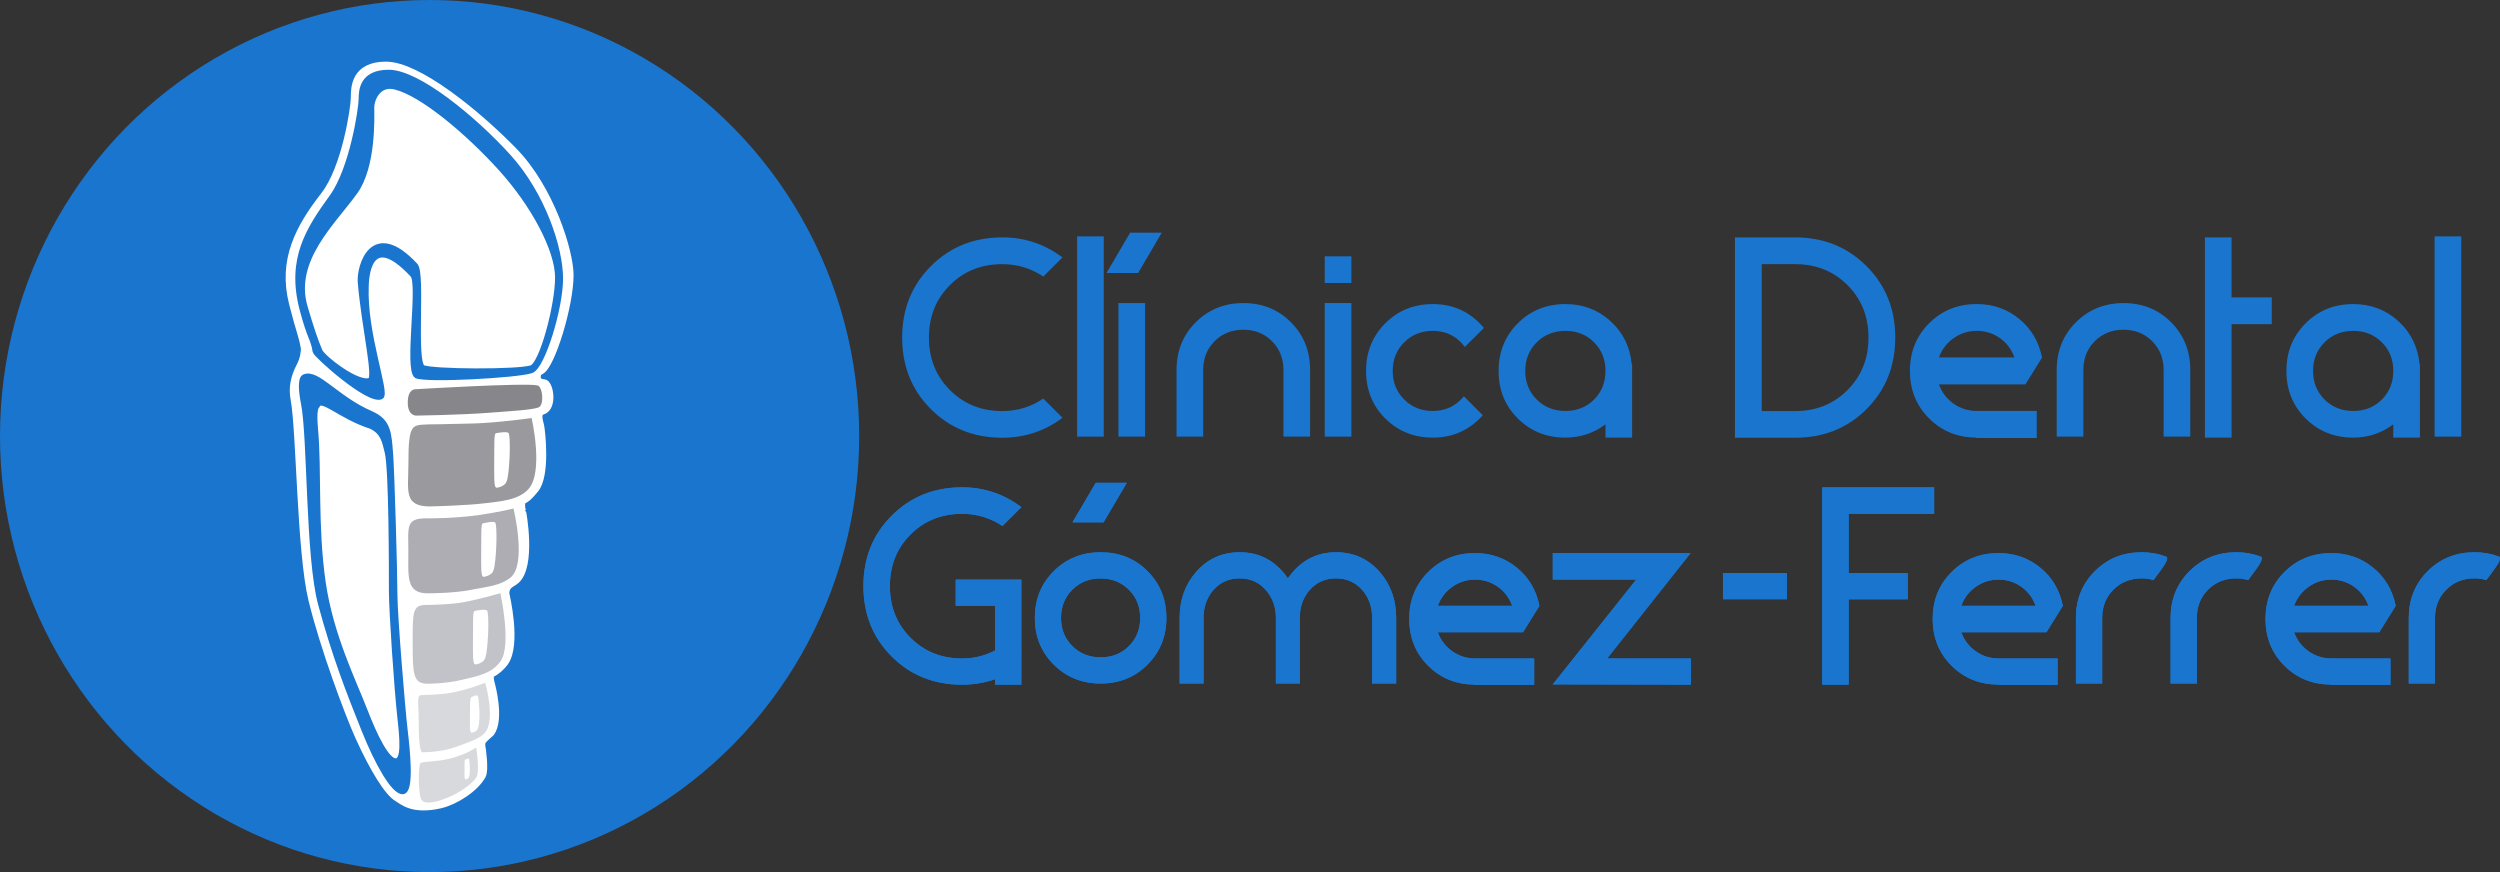 <?xml version="1.0" encoding="utf-8"?>
<!-- Generator: Adobe Illustrator 16.0.0, SVG Export Plug-In . SVG Version: 6.00 Build 0)  -->
<!DOCTYPE svg PUBLIC "-//W3C//DTD SVG 1.1//EN" "http://www.w3.org/Graphics/SVG/1.1/DTD/svg11.dtd">
<svg version="1.1" id="Capa_1" xmlns="http://www.w3.org/2000/svg" xmlns:xlink="http://www.w3.org/1999/xlink" x="0px" y="0px"
	 width="344px" height="120px" viewBox="0 0 344 120" enable-background="new 0 0 344 120" xml:space="preserve">
<rect x="0" y="0" width="344" height="120" fill="#333333" stroke="none"/>
<g>
	<ellipse fill="#1A75CE" cx="59.113" cy="60" rx="59.113" ry="60"/>
	<g>
		<path fill-rule="evenodd" clip-rule="evenodd" fill="#FFFFFF" d="M66.371,106.689c0.407-0.755-0.04-3.723-0.04-3.723
			s-0.176-0.68,0.086-1.044c0.262-0.362,1.133-1.096,1.133-1.096c1.387-1.888,0.045-6.716,0.045-6.716s-0.367-1.174,0.051-1.392
			c0.671-0.351,1.316-0.896,1.82-1.578c1.777-2.493,0.144-9.313,0.144-9.313s-0.104-0.482,0.169-0.975
			c0.273-0.492,0.818-0.656,1.182-0.961c2.353-1.976,0.934-9.547,0.916-9.543c0,0-0.393-1.314,0.209-1.561
			c0.57-0.233,1.314-1.183,1.557-1.476c1.566-1.89,0.905-7.885,0.723-8.747c-0.123-0.579-0.574-1.753,0.27-2.001
			c1.593-0.468,1.019-3.858,0.204-3.884c-0.485-0.015-0.966-0.253-0.94-0.811c0.026-0.558,0.146-0.646,0.52-0.835
			c1.477-0.748,4.003-9.05,4.003-13.16c0-3.225-2.633-11.887-7.79-17.149c-5.157-5.261-13.19-11.744-17.521-11.744
			s-4.339,3.129-4.339,4.445c0,1.315-1.196,9.649-4.159,13.457c-3.472,4.46-5.855,8.9-4.348,14.854
			c1.058,4.174,1.291,4.24,1.618,6.117c0.07,0.402-0.085,1.551-0.564,2.461c-0.839,1.595-1.137,3.015-0.829,4.652
			c0.792,4.212,0.848,20.969,2.443,27.547c1.596,6.577,5.026,15.748,6.45,18.889c2.001,4.417,4.019,7.697,5.349,8.434
			c0.667,0.369,2.008,1.792,5.887,0.886C62.617,110.255,65.392,108.508,66.371,106.689z"/>
		<path fill="none" stroke="#FFFFFF" stroke-miterlimit="3.864" d="M66.371,106.689c0.407-0.755-0.04-3.723-0.04-3.723
			s-0.176-0.68,0.086-1.044c0.262-0.362,1.133-1.096,1.133-1.096c1.387-1.888,0.045-6.716,0.045-6.716s-0.367-1.174,0.051-1.392
			c0.671-0.351,1.316-0.896,1.82-1.578c1.777-2.493,0.144-9.313,0.144-9.313s-0.104-0.482,0.169-0.975
			c0.273-0.492,0.818-0.656,1.182-0.961c2.353-1.976,0.934-9.547,0.916-9.543c0,0-0.393-1.314,0.209-1.561
			c0.57-0.233,1.314-1.183,1.557-1.476c1.566-1.89,0.905-7.885,0.723-8.747c-0.123-0.579-0.574-1.753,0.27-2.001
			c1.593-0.468,1.019-3.858,0.204-3.884c-0.485-0.015-0.966-0.253-0.94-0.811c0.026-0.558,0.146-0.646,0.52-0.835
			c1.477-0.748,4.003-9.05,4.003-13.16c0-3.225-2.633-11.887-7.79-17.149c-5.157-5.261-13.19-11.744-17.521-11.744
			s-4.339,3.129-4.339,4.445c0,1.315-1.196,9.649-4.159,13.457c-3.472,4.46-5.855,8.9-4.348,14.854
			c1.058,4.174,1.291,4.24,1.618,6.117c0.07,0.402-0.085,1.551-0.564,2.461c-0.839,1.595-1.137,3.015-0.829,4.652
			c0.792,4.212,0.848,20.969,2.443,27.547c1.596,6.577,5.026,15.748,6.45,18.889c2.001,4.417,4.019,7.697,5.349,8.434
			c0.667,0.369,2.008,1.792,5.887,0.886C62.617,110.255,65.392,108.508,66.371,106.689z"/>
		<path fill-rule="evenodd" clip-rule="evenodd" fill="#87868A" d="M74.054,56.081c0.879-0.267,0.637-2.896-0.102-3.052
			C72.157,52.652,57.14,53.56,57.14,53.56s-1.048-0.065-1.031,1.872c0.003,1.793,1.146,1.756,1.146,1.756s6.073-0.089,9.885-0.38
			C70.844,56.525,72.947,56.417,74.054,56.081z"/>
		<path fill-rule="evenodd" clip-rule="evenodd" fill="#9A999E" d="M59.15,69.686c0,0,5.003-0.112,7.64-0.446
			c2.014-0.256,4.537-0.391,5.934-1.954c2.127-2.38,0.425-9.764,0.425-9.764s-4.602,0.65-7.976,0.748
			c-4.036,0.117-6.054,0.12-6.054,0.12c-2.407,0.133-2.923-0.308-2.923,5.429C56.195,67.496,55.483,69.678,59.15,69.686z"/>
		<path fill-rule="evenodd" clip-rule="evenodd" fill="#AEADB3" d="M58.867,81.641c0.225,0,3.541,0,5.962-0.479
			c2.422-0.48,3.971-0.56,5.403-1.68c2.301-1.8,0.431-9.524,0.415-9.521c0.024-0.006-1.696,0.471-4.75,0.906
			c-3.611,0.515-7.216,0.455-7.216,0.455c-2.907,0-2.493,1.157-2.493,4.645C56.188,79.398,55.869,81.641,58.867,81.641z"/>
		<path fill-rule="evenodd" clip-rule="evenodd" fill="#D8D9DD" d="M58.07,110.146c0.732,0.785,3.303-0.196,4.649-0.922
			c1.508-0.813,2.463-1.716,2.798-2.213c0.565-0.853,0-4.174,0-4.174s-1.205,0.935-3.63,1.548c-1.787,0.453-3.277,0.346-4.009,0.585
			C57.529,105.167,57.517,109.758,58.07,110.146z"/>
		<path fill="none" stroke="#211915" stroke-width="0.716" stroke-miterlimit="3.864" d="M55.582,53.618"/>
		<path fill-rule="evenodd" clip-rule="evenodd" fill="#C2C3C9" d="M58.818,94.078c0.23,0,2.531-0.006,4.658-0.517
			c2.188-0.524,4.154-0.819,5.403-2.581c1.556-2.193-0.028-9.354-0.028-9.354s-3.433,0.985-5.429,1.298
			c-1.996,0.313-4.79,0.313-4.79,0.313c-1.914,0-1.85,1.065-1.85,5.194C56.783,92.782,56.847,94.078,58.818,94.078z"/>
		<path fill-rule="evenodd" clip-rule="evenodd" fill="#D8D9DD" d="M58.114,103.511c0.392,0,2.768-0.029,4.658-0.749
			c1.638-0.624,3.419-1.125,4.099-2.125c1.281-1.884-0.108-6.702-0.108-6.702s-2.249,0.954-4.813,1.411
			c-1.387,0.248-3.835,0.292-3.835,0.292c-0.874,0-0.503,0.75-0.503,3.54C57.61,102.283,57.826,103.511,58.114,103.511z"/>
		<path fill-rule="evenodd" clip-rule="evenodd" fill="#1A75CE" d="M52.435,54.6c0.892-0.466-2.34-8.72-2.047-15.285
			c0.021-0.471,0.098-8.242,6.389-1.493c1.118,1.199-0.806,12.886,0.525,13.878c1.256,0.651,13.948-0.045,15.813-0.7
			c1.537-0.539,4.011-8.583,4.011-12.686s-2.397-11.526-7.161-16.777C65.202,16.286,57.489,9.948,53.488,9.948
			c-3.611,0-3.791,2.399-3.791,3.711c0,1.313-1.264,9.594-4.002,13.394c-3.207,4.452-5.94,8.533-4.132,15.465
			c1.08,4.137,1.507,3.962,1.804,5.836C43.445,48.845,50.675,55.365,52.435,54.6z M50.927,52.322
			c0.839-0.438-0.838-7.352-1.351-13.507c-0.176-2.114,1.665-8.634,7.578-2.291c1.05,1.127-0.253,13.104,0.999,14.036
			c1.181,0.612,13.227,0.661,14.979,0.046c1.444-0.507,3.596-8.562,3.596-12.418c0-3.857-3.369-10.098-7.847-15.034
			S58.094,12.856,54.334,11.959c-2.232-0.533-3.187,1.627-3.187,2.861c0,1.234,0.284,8.03-2.29,11.602
			c-3.015,4.185-8.776,9.374-6.874,15.834c0.838,2.85,1.401,4.555,2.044,6.052C44.424,49.23,49.273,53.042,50.927,52.322z"/>
		<path fill="none" stroke="#1A75CE" stroke-width="0.703" stroke-miterlimit="3.864" d="M52.435,54.6
			c0.892-0.466-2.34-8.72-2.047-15.285c0.021-0.471,0.098-8.242,6.389-1.493c1.118,1.199-0.806,12.886,0.525,13.878
			c1.256,0.651,13.948-0.045,15.813-0.7c1.537-0.539,4.011-8.583,4.011-12.686s-2.397-11.526-7.161-16.777
			C65.202,16.286,57.489,9.948,53.488,9.948c-3.611,0-3.791,2.399-3.791,3.711c0,1.313-1.264,9.594-4.002,13.394
			c-3.207,4.452-5.94,8.533-4.132,15.465c1.08,4.137,1.507,3.962,1.804,5.836C43.445,48.845,50.675,55.365,52.435,54.6z
			 M50.927,52.322c0.839-0.438-0.838-7.352-1.351-13.507c-0.176-2.114,1.665-8.634,7.578-2.291
			c1.05,1.127-0.253,13.104,0.999,14.036c1.181,0.612,13.227,0.661,14.979,0.046c1.444-0.507,3.596-8.562,3.596-12.418
			c0-3.857-3.369-10.098-7.847-15.034S58.094,12.856,54.334,11.959c-2.232-0.533-3.187,1.627-3.187,2.861
			c0,1.234,0.284,8.03-2.29,11.602c-3.015,4.185-8.776,9.374-6.874,15.834c0.838,2.85,1.401,4.555,2.044,6.052
			C44.424,49.23,49.273,53.042,50.927,52.322z"/>
		<path fill-rule="evenodd" clip-rule="evenodd" fill="#1A75CE" d="M41.86,51.861c-0.531,0.243-0.45,1.871-0.098,3.633
			c0.923,4.612,0.604,21.103,2.35,27.601c1.905,7.085,3.877,12.097,5.992,17.382c1.777,4.442,4.023,8.456,5.287,8.456
			s0.686-5.675,0.352-8.456c-0.352-2.936-1.409-15.885-1.409-18.674c0-2.79-0.397-16.788-0.588-19.262
			c-0.228-2.959-0.258-4.578-2.716-5.644C46.27,54.832,43.624,51.054,41.86,51.861z M43.643,55.846
			c-0.399,0.315-0.353,1.878-0.235,3.17c0.524,5.761-0.064,13.415,1.058,21.141c1.058,7.282,4.201,13.601,5.757,17.617
			c1.41,3.641,3.029,6.929,4.229,6.929c1.2,0,0.881-3.229,0.587-5.872c-0.47-4.228-1.175-14.85-1.175-17.5
			c0-2.65,0.013-16.866-0.587-19.145c-0.357-1.356-0.509-2.713-2.233-3.524C46.703,57.27,44.23,54.436,43.643,55.846z"/>
		<path fill="none" stroke="#1A75CE" stroke-width="0.703" stroke-miterlimit="3.864" d="M41.86,51.861
			c-0.531,0.243-0.45,1.871-0.098,3.633c0.923,4.612,0.604,21.103,2.35,27.601c1.905,7.085,3.877,12.097,5.992,17.382
			c1.777,4.442,4.023,8.456,5.287,8.456s0.686-5.675,0.352-8.456c-0.352-2.936-1.409-15.885-1.409-18.674
			c0-2.79-0.397-16.788-0.588-19.262c-0.228-2.959-0.258-4.578-2.716-5.644C46.27,54.832,43.624,51.054,41.86,51.861z
			 M43.643,55.846c-0.399,0.315-0.353,1.878-0.235,3.17c0.524,5.761-0.064,13.415,1.058,21.141
			c1.058,7.282,4.201,13.601,5.757,17.617c1.41,3.641,3.029,6.929,4.229,6.929c1.2,0,0.881-3.229,0.587-5.872
			c-0.47-4.228-1.175-14.85-1.175-17.5c0-2.65,0.013-16.866-0.587-19.145c-0.357-1.356-0.509-2.713-2.233-3.524
			C46.703,57.27,44.23,54.436,43.643,55.846z"/>
		<path fill-rule="evenodd" clip-rule="evenodd" fill="#FFFFFF" d="M68.342,67.115c0,0,0.568-0.075,0.868-0.297
			c0.229-0.17,0.516-0.26,0.675-1.301c0.314-2.061,0.337-5.311,0.123-5.883c-0.13-0.347-1.67-0.04-1.67-0.04
			c-0.274,0.089-0.333-0.205-0.333,3.616C68.006,65.657,67.925,67.11,68.342,67.115z"/>
		<path fill-rule="evenodd" clip-rule="evenodd" fill="#FFFFFF" d="M66.542,79.376c0,0,0.558-0.073,0.853-0.292
			c0.225-0.167,0.506-0.255,0.663-1.277c0.308-2.023,0.33-5.287,0.119-5.849c-0.127-0.34-1.637,0.035-1.637,0.035
			c-0.269,0.087-0.327-0.201-0.327,3.548C66.212,77.945,66.133,79.371,66.542,79.376z"/>
		<path fill-rule="evenodd" clip-rule="evenodd" fill="#FFFFFF" d="M65.412,91.427c0,0,0.558-0.073,0.853-0.292
			c0.224-0.167,0.505-0.255,0.662-1.277c0.309-2.023,0.34-5.231,0.13-5.793c-0.127-0.341-1.648-0.021-1.648-0.021
			c-0.269,0.087-0.326-0.201-0.326,3.549C65.082,89.995,65.002,91.421,65.412,91.427z"/>
		<path fill-rule="evenodd" clip-rule="evenodd" fill="#FFFFFF" d="M64.882,100.814c0,0,0.369-0.05,0.563-0.194
			c0.148-0.11,0.334-0.169,0.437-0.844c0.205-1.335,0.015-3.643-0.124-4.013c-0.085-0.225-0.802,0.104-0.888,0.163
			c-0.112,0.076-0.201-0.007-0.206,2.355C64.665,99.868,64.612,100.81,64.882,100.814z"/>
		<path fill-rule="evenodd" clip-rule="evenodd" fill="#FFFFFF" d="M64.041,107.24c0,0,0.207-0.026,0.315-0.107
			c0.083-0.063,0.188-0.095,0.245-0.473c0.115-0.749,0.008-2.041-0.069-2.249c-0.047-0.126-0.492,0.097-0.492,0.097
			c-0.1,0.032-0.121-0.074-0.121,1.314C63.919,106.71,63.889,107.239,64.041,107.24z"/>
	</g>
</g>
<g>
	<path fill="#1A75CE" d="M146.196,57.487c-2.445,1.832-5.204,2.747-8.275,2.747c-3.929,0-7.208-1.315-9.839-3.946
		c-2.631-2.631-3.946-5.911-3.946-9.84c0-3.917,1.318-7.194,3.955-9.831c2.636-2.637,5.914-3.955,9.831-3.955
		c3.071,0,5.83,0.921,8.275,2.764l-2.643,2.625c-1.692-1.136-3.57-1.704-5.633-1.704c-2.886,0-5.291,0.962-7.214,2.886
		c-1.924,1.924-2.886,4.329-2.886,7.214s0.962,5.293,2.886,7.223c1.924,1.93,4.329,2.895,7.214,2.895
		c2.063,0,3.94-0.574,5.633-1.721L146.196,57.487z"/>
	<path fill="#1A75CE" d="M151.88,32.523v27.555h-3.668V32.523H151.88z"/>
	<path fill="#1A75CE" d="M159.859,32.019l-3.251,5.546h-4.352l3.25-5.546H159.859z M153.897,41.703v18.375h3.668V41.703H153.897z"/>
	<path fill="#1A75CE" d="M177.635,44.345c1.756,1.762,2.634,3.946,2.634,6.554v9.179h-3.668v-9.179c0-1.576-0.525-2.892-1.573-3.946
		c-1.05-1.055-2.362-1.582-3.938-1.582c-1.588,0-2.906,0.524-3.955,1.573s-1.573,2.367-1.573,3.955v9.179h-3.668v-9.179
		c0-2.608,0.88-4.792,2.642-6.554s3.946-2.642,6.554-2.642C173.697,41.703,175.879,42.583,177.635,44.345z"/>
	<path fill="#1A75CE" d="M185.953,35.27v3.668h-3.668V35.27H185.953z M185.953,41.703v18.375h-3.668V41.703H185.953z"/>
	<path fill="#1A75CE" d="M201.425,54.532l2.608,2.608c-1.832,2.051-4.121,3.077-6.867,3.077c-2.607,0-4.792-0.878-6.554-2.634
		c-1.762-1.755-2.643-3.938-2.643-6.545c0-2.607,0.881-4.792,2.643-6.554s3.946-2.643,6.554-2.643c2.839,0,5.181,1.095,7.023,3.286
		l-2.625,2.608c-1.102-1.472-2.567-2.208-4.398-2.208c-1.576,0-2.892,0.524-3.946,1.573c-1.054,1.049-1.582,2.362-1.582,3.938
		c0,1.577,0.527,2.889,1.582,3.938c1.055,1.049,2.37,1.573,3.946,1.573C198.904,56.549,200.324,55.876,201.425,54.532z"/>
	<path fill="#1A75CE" d="M224.581,50.117v10.1h-3.668v-1.825c-1.635,1.217-3.472,1.825-5.511,1.825
		c-2.608,0-4.792-0.878-6.554-2.634c-1.762-1.755-2.643-3.938-2.643-6.545c0-2.607,0.881-4.792,2.643-6.554s3.946-2.643,6.554-2.643
		c2.41,0,4.477,0.78,6.197,2.338c1.721,1.56,2.699,3.538,2.929,5.938H224.581z M211.455,47.1c-1.054,1.049-1.582,2.362-1.582,3.938
		c0,1.577,0.527,2.889,1.582,3.938c1.055,1.049,2.37,1.573,3.947,1.573c1.576,0,2.889-0.524,3.938-1.573
		c1.048-1.049,1.573-2.361,1.573-3.938c0-1.576-0.525-2.888-1.573-3.938c-1.049-1.049-2.362-1.573-3.938-1.573
		C213.825,45.527,212.51,46.051,211.455,47.1z"/>
	<path fill="#1A75CE" d="M256.833,36.617c2.636,2.637,3.955,5.914,3.955,9.831c0,3.929-1.315,7.209-3.946,9.84
		s-5.911,3.946-9.839,3.946h-8.275V32.663h8.275C250.919,32.663,254.196,33.98,256.833,36.617z M242.412,56.566h4.59
		c2.886,0,5.291-0.965,7.214-2.895c1.923-1.93,2.886-4.337,2.886-7.223s-0.962-5.291-2.886-7.214
		c-1.924-1.924-4.329-2.886-7.214-2.886h-4.59V56.566z"/>
	<path fill="#1A75CE" d="M268.82,55.545c0.95,0.669,2.011,1.003,3.182,1.003h8.257v3.72h-8.31v-0.052
		c-2.596-0.011-4.77-0.895-6.52-2.651c-1.75-1.755-2.625-3.931-2.625-6.528c0-2.607,0.881-4.792,2.643-6.554
		c1.761-1.762,3.945-2.643,6.554-2.643c2.236,0,4.184,0.679,5.841,2.037c1.658,1.358,2.706,3.135,3.147,5.328l-2.295,3.691h-11.892
		C267.197,53.994,267.87,54.876,268.82,55.545z M268.82,46.531c-0.95,0.669-1.623,1.551-2.017,2.647h10.379
		c-0.394-1.107-1.061-1.992-1.999-2.656c-0.939-0.664-2-0.995-3.181-0.995C270.831,45.527,269.77,45.862,268.82,46.531z"/>
	<path fill="#1A75CE" d="M298.747,44.345c1.756,1.762,2.633,3.946,2.633,6.554v9.179h-3.667v-9.179c0-1.576-0.525-2.892-1.573-3.946
		c-1.049-1.055-2.362-1.582-3.938-1.582c-1.588,0-2.906,0.524-3.955,1.573c-1.05,1.049-1.573,2.367-1.573,3.955v9.179h-3.669v-9.179
		c0-2.608,0.881-4.792,2.643-6.554c1.761-1.762,3.946-2.642,6.554-2.642C294.81,41.703,296.991,42.583,298.747,44.345z"/>
	<path fill="#1A75CE" d="M312.594,40.92v3.686h-5.528v15.611h-3.668V32.663h3.668v8.257H312.594z"/>
	<path fill="#1A75CE" d="M332.984,50.117v10.1h-3.668v-1.825c-1.634,1.217-3.471,1.825-5.511,1.825
		c-2.608,0-4.792-0.878-6.553-2.634c-1.762-1.755-2.643-3.938-2.643-6.545c0-2.607,0.881-4.792,2.643-6.554
		c1.761-1.762,3.945-2.643,6.553-2.643c2.411,0,4.477,0.78,6.197,2.338c1.721,1.56,2.698,3.538,2.93,5.938H332.984z M319.859,47.1
		c-1.054,1.049-1.582,2.362-1.582,3.938c0,1.577,0.527,2.889,1.582,3.938c1.055,1.049,2.37,1.573,3.946,1.573
		s2.889-0.524,3.938-1.573c1.049-1.049,1.573-2.361,1.573-3.938c0-1.576-0.524-2.888-1.573-3.938
		c-1.049-1.049-2.362-1.573-3.938-1.573S320.914,46.051,319.859,47.1z"/>
	<path fill="#1A75CE" d="M338.669,32.523v27.555h-3.668V32.523H338.669z"/>
</g>
<g>
	<path fill-rule="evenodd" clip-rule="evenodd" fill="#1A75CE" d="M136.925,89.511c-1.426,0.731-2.938,1.097-4.535,1.097
		c-2.84,0-5.207-0.951-7.101-2.85c-1.894-1.9-2.84-4.271-2.84-7.112s0.947-5.209,2.841-7.103c1.894-1.895,4.261-2.842,7.102-2.842
		c2.031,0,3.879,0.559,5.546,1.675l2.602-2.59c-2.41-1.819-5.127-2.729-8.153-2.729c-3.86,0-7.088,1.299-9.686,3.895
		c-2.598,2.597-3.896,5.824-3.896,9.683c0,3.87,1.296,7.101,3.888,9.691c2.592,2.591,5.823,3.887,9.694,3.887
		c1.553,0,3.065-0.252,4.538-0.753v0.753h3.615V79.753h-9.039v3.605h5.424V89.511z"/>
	<path fill="#1A75CE" d="M136.925,89.511c-1.426,0.731-2.938,1.097-4.535,1.097c-2.84,0-5.207-0.951-7.101-2.85
		c-1.894-1.9-2.84-4.271-2.84-7.112s0.947-5.209,2.841-7.103c1.894-1.895,4.261-2.842,7.102-2.842c2.031,0,3.879,0.559,5.546,1.675
		l2.602-2.59c-2.41-1.819-5.127-2.729-8.153-2.729c-3.86,0-7.088,1.299-9.686,3.895c-2.598,2.597-3.896,5.824-3.896,9.683
		c0,3.87,1.296,7.101,3.888,9.691c2.592,2.591,5.823,3.887,9.694,3.887c1.553,0,3.065-0.252,4.538-0.753v0.753h3.615V79.753h-9.039
		v3.605h5.424V89.511z"/>
	<path fill-rule="evenodd" clip-rule="evenodd" fill="#1A75CE" d="M155.049,66.43l-3.203,5.446h-4.273l3.203-5.446H155.049z
		 M151.453,79.596c1.555,0,2.851,0.52,3.886,1.556c1.035,1.038,1.552,2.33,1.552,3.881c0,1.549-0.518,2.839-1.552,3.871
		c-1.035,1.032-2.331,1.549-3.886,1.549c-1.556,0-2.854-0.517-3.895-1.549c-1.04-1.031-1.561-2.322-1.561-3.871
		c0-1.561,0.518-2.859,1.553-3.89C148.584,80.111,149.885,79.596,151.453,79.596z M151.452,75.991c-2.569,0-4.722,0.866-6.457,2.598
		c-1.736,1.732-2.604,3.879-2.604,6.443c0,2.552,0.87,4.694,2.612,6.426c1.742,1.731,3.891,2.597,6.449,2.597
		c2.557,0,4.704-0.866,6.439-2.597c1.736-1.732,2.604-3.874,2.604-6.426c0-2.563-0.865-4.711-2.595-6.443
		C156.17,76.857,154.021,75.991,151.452,75.991z"/>
	<path fill="#1A75CE" d="M155.049,66.43l-3.203,5.446h-4.273l3.203-5.446H155.049z M151.453,79.596c1.555,0,2.851,0.52,3.886,1.556
		c1.035,1.038,1.552,2.33,1.552,3.881c0,1.549-0.518,2.839-1.552,3.871c-1.035,1.032-2.331,1.549-3.886,1.549
		c-1.556,0-2.854-0.517-3.895-1.549c-1.04-1.031-1.561-2.322-1.561-3.871c0-1.561,0.518-2.859,1.553-3.89
		C148.584,80.111,149.885,79.596,151.453,79.596z M151.452,75.991c-2.569,0-4.722,0.866-6.457,2.598
		c-1.736,1.732-2.604,3.879-2.604,6.443c0,2.552,0.87,4.694,2.612,6.426c1.742,1.731,3.891,2.597,6.449,2.597
		c2.557,0,4.704-0.866,6.439-2.597c1.736-1.732,2.604-3.874,2.604-6.426c0-2.563-0.865-4.711-2.595-6.443
		C156.17,76.857,154.021,75.991,151.452,75.991z"/>
	<path fill-rule="evenodd" clip-rule="evenodd" fill="#1A75CE" d="M183.844,75.991c-2.764,0-4.973,1.198-6.629,3.595
		c-1.655-2.397-3.864-3.595-6.627-3.595c-2.443,0-4.453,0.912-6.029,2.734c-1.496,1.732-2.244,3.836-2.244,6.307v9.023h3.292v-9.031
		c0-1.504,0.445-2.776,1.336-3.813c0.937-1.084,2.147-1.626,3.632-1.626c1.484,0,2.695,0.547,3.632,1.644
		c0.902,1.025,1.353,2.291,1.353,3.795v9.031h3.292v-9.031c0-1.504,0.446-2.776,1.339-3.813c0.938-1.084,2.15-1.626,3.638-1.626
		c1.487,0,2.7,0.542,3.638,1.626c0.893,1.037,1.338,2.309,1.338,3.813v9.031h3.311v-9.023c0-2.471-0.749-4.575-2.244-6.307
		C188.297,76.903,186.287,75.991,183.844,75.991z"/>
	<path fill="#1A75CE" d="M183.844,75.991c-2.764,0-4.973,1.198-6.629,3.595c-1.655-2.397-3.864-3.595-6.627-3.595
		c-2.443,0-4.453,0.912-6.029,2.734c-1.496,1.732-2.244,3.836-2.244,6.307v9.023h3.292v-9.031c0-1.504,0.445-2.776,1.336-3.813
		c0.937-1.084,2.147-1.626,3.632-1.626c1.484,0,2.695,0.547,3.632,1.644c0.902,1.025,1.353,2.291,1.353,3.795v9.031h3.292v-9.031
		c0-1.504,0.446-2.776,1.339-3.813c0.938-1.084,2.15-1.626,3.638-1.626c1.487,0,2.7,0.542,3.638,1.626
		c0.893,1.037,1.338,2.309,1.338,3.813v9.031h3.311v-9.023c0-2.471-0.749-4.575-2.244-6.307
		C188.297,76.903,186.287,75.991,183.844,75.991z"/>
	<path fill-rule="evenodd" clip-rule="evenodd" fill="#1A75CE" d="M202.969,79.753c1.165,0,2.21,0.328,3.135,0.983
		c0.924,0.654,1.582,1.528,1.97,2.623h-10.226c0.389-1.083,1.051-1.954,1.987-2.614C200.771,80.083,201.816,79.753,202.969,79.753z
		 M197.848,87.002h11.715l2.261-3.637c-0.434-2.162-1.467-3.912-3.101-5.25c-1.632-1.339-3.551-2.007-5.755-2.007
		c-2.568,0-4.721,0.867-6.456,2.602c-1.736,1.734-2.604,3.885-2.604,6.452c0,2.556,0.862,4.699,2.586,6.427
		c1.724,1.73,3.865,2.6,6.422,2.61v0.052h8.187v-3.644h-8.134c-1.154,0-2.199-0.33-3.135-0.991
		C198.899,88.956,198.237,88.084,197.848,87.002z"/>
	<path fill="#1A75CE" d="M202.969,79.753c1.165,0,2.21,0.328,3.135,0.983c0.924,0.654,1.582,1.528,1.97,2.623h-10.226
		c0.389-1.083,1.051-1.954,1.987-2.614C200.771,80.083,201.816,79.753,202.969,79.753z M197.848,87.002h11.715l2.261-3.637
		c-0.434-2.162-1.467-3.912-3.101-5.25c-1.632-1.339-3.551-2.007-5.755-2.007c-2.568,0-4.721,0.867-6.456,2.602
		c-1.736,1.734-2.604,3.885-2.604,6.452c0,2.556,0.862,4.699,2.586,6.427c1.724,1.73,3.865,2.6,6.422,2.61v0.052h8.187v-3.644
		h-8.134c-1.154,0-2.199-0.33-3.135-0.991C198.899,88.956,198.237,88.084,197.848,87.002z"/>
	<polygon fill-rule="evenodd" clip-rule="evenodd" fill="#1A75CE" points="221.146,90.607 232.622,76.109 213.662,76.11 
		213.662,79.753 225.137,79.753 213.662,94.172 232.673,94.212 232.673,90.607 	"/>
	<polygon fill="#1A75CE" points="221.146,90.607 232.622,76.109 213.662,76.11 213.662,79.753 225.137,79.753 213.662,94.172 
		232.673,94.212 232.673,90.607 	"/>
	<rect x="237.081" y="78.852" fill-rule="evenodd" clip-rule="evenodd" fill="#1A75CE" width="8.796" height="3.604"/>
	<rect x="237.081" y="78.852" fill="#1A75CE" width="8.796" height="3.604"/>
	<polygon fill-rule="evenodd" clip-rule="evenodd" fill="#1A75CE" points="266.14,70.701 266.14,67.057 250.743,67.057 
		250.743,94.212 254.374,94.212 254.374,82.464 262.509,82.464 262.509,78.852 254.374,78.852 254.374,70.701 	"/>
	<polygon fill="#1A75CE" points="266.14,70.701 266.14,67.057 250.743,67.057 250.743,94.212 254.374,94.212 254.374,82.464 
		262.509,82.464 262.509,78.852 254.374,78.852 254.374,70.701 	"/>
	<path fill-rule="evenodd" clip-rule="evenodd" fill="#1A75CE" d="M274.994,79.753c1.165,0,2.21,0.328,3.135,0.983
		c0.925,0.654,1.582,1.528,1.969,2.623h-10.225c0.388-1.083,1.051-1.954,1.987-2.614C272.796,80.083,273.842,79.753,274.994,79.753z
		 M269.874,87.002h11.715l2.26-3.637c-0.434-2.162-1.467-3.912-3.1-5.25c-1.632-1.339-3.551-2.007-5.755-2.007
		c-2.568,0-4.721,0.867-6.456,2.602c-1.736,1.734-2.604,3.885-2.604,6.452c0,2.556,0.861,4.699,2.585,6.427
		c1.725,1.73,3.866,2.6,6.423,2.61v0.052h8.187v-3.644h-8.135c-1.153,0-2.198-0.33-3.134-0.991
		C270.924,88.956,270.262,88.084,269.874,87.002z"/>
	<path fill="#1A75CE" d="M274.994,79.753c1.165,0,2.21,0.328,3.135,0.983c0.925,0.654,1.582,1.528,1.969,2.623h-10.225
		c0.388-1.083,1.051-1.954,1.987-2.614C272.796,80.083,273.842,79.753,274.994,79.753z M269.874,87.002h11.715l2.26-3.637
		c-0.434-2.162-1.467-3.912-3.1-5.25c-1.632-1.339-3.551-2.007-5.755-2.007c-2.568,0-4.721,0.867-6.456,2.602
		c-1.736,1.734-2.604,3.885-2.604,6.452c0,2.556,0.861,4.699,2.585,6.427c1.725,1.73,3.866,2.6,6.423,2.61v0.052h8.187v-3.644
		h-8.135c-1.153,0-2.198-0.33-3.134-0.991C270.924,88.956,270.262,88.084,269.874,87.002z"/>
	<path fill-rule="evenodd" clip-rule="evenodd" fill="#1A75CE" d="M298.048,76.587c-1.04-0.397-2.152-0.596-3.34-0.596
		c-2.569,0-4.721,0.866-6.457,2.598s-2.604,3.879-2.604,6.443v9.023h3.613v-9.031c0-1.562,0.517-2.858,1.551-3.891
		c1.033-1.031,2.332-1.548,3.896-1.548c0.571,0,1.108,0.08,1.611,0.24c0.205-0.273,0.571-0.767,1.096-1.482
		c0.525-0.716,0.789-1.222,0.789-1.517C298.203,76.702,298.151,76.622,298.048,76.587z"/>
	<path fill="#1A75CE" d="M298.048,76.587c-1.04-0.397-2.152-0.596-3.34-0.596c-2.569,0-4.721,0.866-6.457,2.598
		s-2.604,3.879-2.604,6.443v9.023h3.613v-9.031c0-1.562,0.517-2.858,1.551-3.891c1.033-1.031,2.332-1.548,3.896-1.548
		c0.571,0,1.108,0.08,1.611,0.24c0.205-0.273,0.571-0.767,1.096-1.482c0.525-0.716,0.789-1.222,0.789-1.517
		C298.203,76.702,298.151,76.622,298.048,76.587z"/>
	<path fill-rule="evenodd" clip-rule="evenodd" fill="#1A75CE" d="M311.071,76.587c-1.04-0.397-2.152-0.596-3.339-0.596
		c-2.569,0-4.722,0.866-6.458,2.598s-2.604,3.879-2.604,6.443v9.023h3.614v-9.031c0-1.562,0.517-2.858,1.55-3.891
		c1.034-1.031,2.333-1.548,3.897-1.548c0.57,0,1.107,0.08,1.609,0.24c0.205-0.273,0.571-0.767,1.096-1.482
		c0.525-0.716,0.788-1.222,0.788-1.517C311.225,76.702,311.174,76.622,311.071,76.587z"/>
	<path fill="#1A75CE" d="M311.071,76.587c-1.04-0.397-2.152-0.596-3.339-0.596c-2.569,0-4.722,0.866-6.458,2.598
		s-2.604,3.879-2.604,6.443v9.023h3.614v-9.031c0-1.562,0.517-2.858,1.55-3.891c1.034-1.031,2.333-1.548,3.897-1.548
		c0.57,0,1.107,0.08,1.609,0.24c0.205-0.273,0.571-0.767,1.096-1.482c0.525-0.716,0.788-1.222,0.788-1.517
		C311.225,76.702,311.174,76.622,311.071,76.587z"/>
	<path fill-rule="evenodd" clip-rule="evenodd" fill="#1A75CE" d="M320.792,79.753c1.165,0,2.21,0.328,3.135,0.983
		c0.925,0.654,1.581,1.528,1.969,2.623h-10.224c0.388-1.083,1.051-1.954,1.987-2.614C318.595,80.083,319.639,79.753,320.792,79.753z
		 M315.672,87.002h11.715l2.261-3.637c-0.435-2.162-1.467-3.912-3.101-5.25c-1.633-1.339-3.551-2.007-5.755-2.007
		c-2.569,0-4.721,0.867-6.457,2.602c-1.736,1.734-2.603,3.885-2.603,6.452c0,2.556,0.862,4.699,2.586,6.427
		c1.725,1.73,3.865,2.6,6.423,2.61v0.052h8.187v-3.644h-8.135c-1.153,0-2.198-0.33-3.134-0.991
		C316.723,88.956,316.06,88.084,315.672,87.002z"/>
	<path fill="#1A75CE" d="M320.792,79.753c1.165,0,2.21,0.328,3.135,0.983c0.925,0.654,1.581,1.528,1.969,2.623h-10.224
		c0.388-1.083,1.051-1.954,1.987-2.614C318.595,80.083,319.639,79.753,320.792,79.753z M315.672,87.002h11.715l2.261-3.637
		c-0.435-2.162-1.467-3.912-3.101-5.25c-1.633-1.339-3.551-2.007-5.755-2.007c-2.569,0-4.721,0.867-6.457,2.602
		c-1.736,1.734-2.603,3.885-2.603,6.452c0,2.556,0.862,4.699,2.586,6.427c1.725,1.73,3.865,2.6,6.423,2.61v0.052h8.187v-3.644
		h-8.135c-1.153,0-2.198-0.33-3.134-0.991C316.723,88.956,316.06,88.084,315.672,87.002z"/>
	<path fill-rule="evenodd" clip-rule="evenodd" fill="#1A75CE" d="M343.846,76.587c-1.038-0.397-2.152-0.596-3.339-0.596
		c-2.57,0-4.722,0.866-6.458,2.598c-1.735,1.732-2.603,3.879-2.603,6.443v9.023h3.613v-9.031c0-1.562,0.517-2.858,1.551-3.891
		c1.033-1.031,2.332-1.548,3.896-1.548c0.571,0,1.107,0.08,1.61,0.24c0.206-0.273,0.57-0.767,1.096-1.482
		c0.526-0.716,0.788-1.222,0.788-1.517C344,76.702,343.949,76.622,343.846,76.587z"/>
	<path fill="#1A75CE" d="M343.846,76.587c-1.038-0.397-2.152-0.596-3.339-0.596c-2.57,0-4.722,0.866-6.458,2.598
		c-1.735,1.732-2.603,3.879-2.603,6.443v9.023h3.613v-9.031c0-1.562,0.517-2.858,1.551-3.891c1.033-1.031,2.332-1.548,3.896-1.548
		c0.571,0,1.107,0.08,1.61,0.24c0.206-0.273,0.57-0.767,1.096-1.482c0.526-0.716,0.788-1.222,0.788-1.517
		C344,76.702,343.949,76.622,343.846,76.587z"/>
</g>
</svg>
